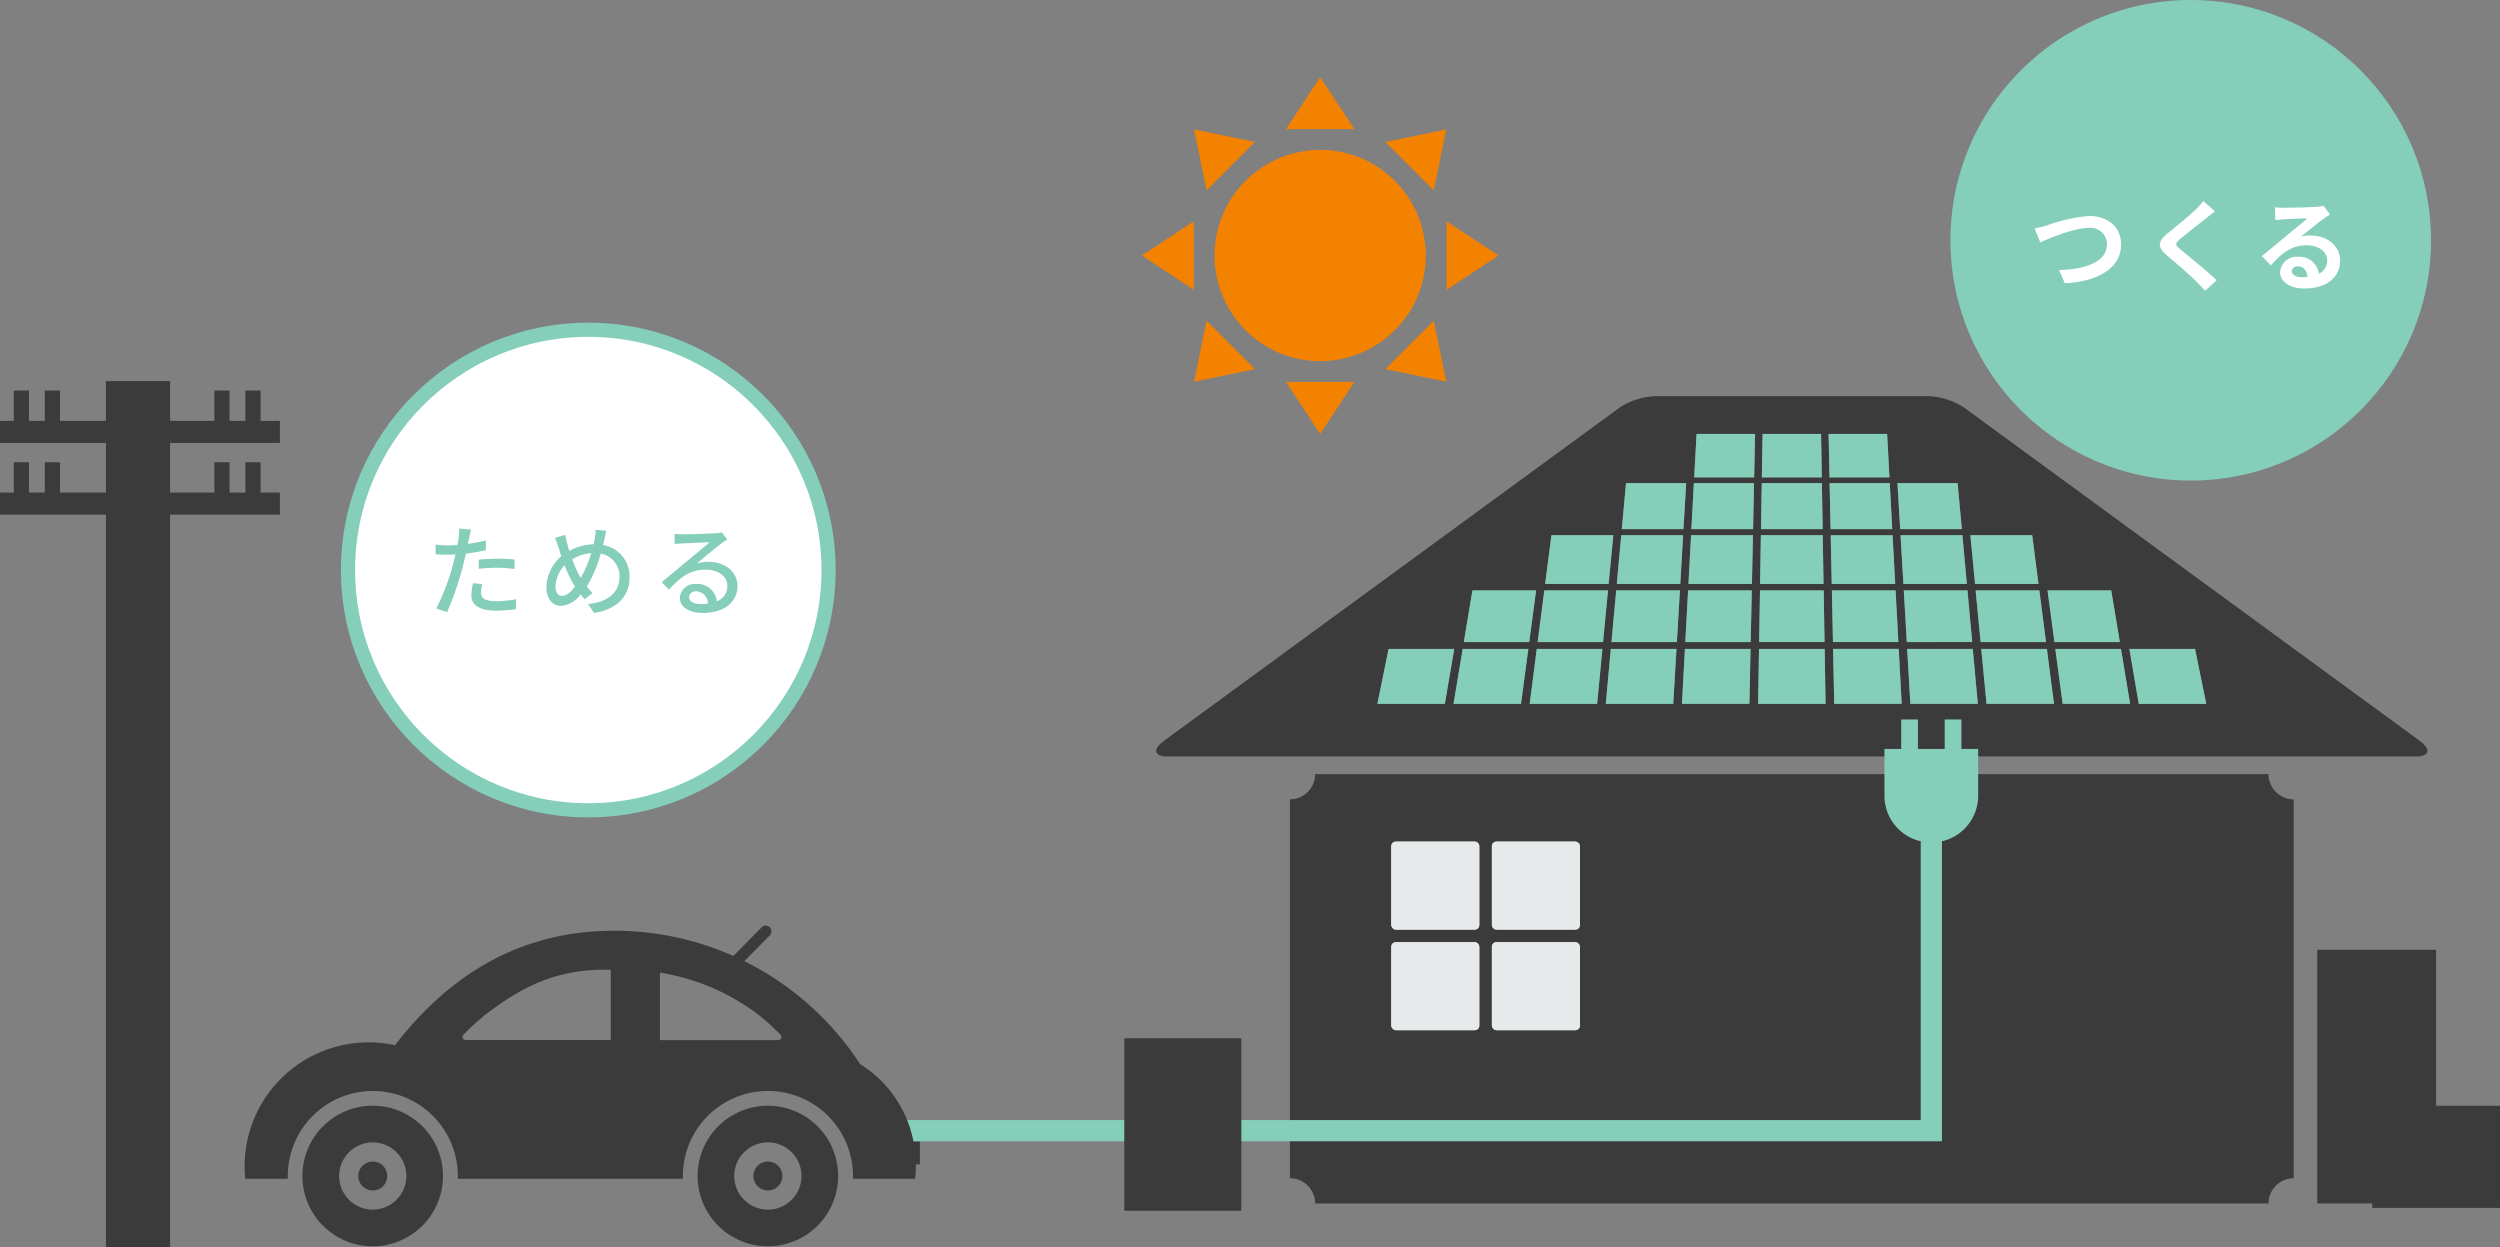 <svg xmlns="http://www.w3.org/2000/svg" width="353.283" height="176.242" viewBox="0 0 353.283 176.242">
  <rect x="0" y="0" width="353.283" height="176.242" fill="#808080" stroke="none"/>
  <g id="グループ_264" data-name="グループ 264" transform="translate(-658.965 -366.744)">
    <g id="グループ_276" data-name="グループ 276" transform="translate(820.317 377.649)">
      <g id="グループ_274" data-name="グループ 274" transform="translate(2.041 45.072)">
        <g id="グループ_264-2" data-name="グループ 264">
          <path id="パス_5435" data-name="パス 5435" d="M875.54,420.364l-64.422-47.115a10.079,10.079,0,0,0-5.09-1.562H767.684a10.08,10.08,0,0,0-5.086,1.565l-64.419,47.111c-1.688,1.231-1.475,2.25.488,2.25H875.048C877.011,422.614,877.227,421.6,875.54,420.364ZM740.346,407.411h9.275l-1.034,7.761h-9.535Zm92.865-.972h-9.243l-.98-7.3h9Zm-22.326-15.954h-8.717l-.382-6.5h8.5Zm10.829,7.741H812.75l-.661-6.88h8.736Zm1.062,8.213h-9.244l-.7-7.3h9Zm-60.737-7.3h9l-.429,7.3h-9.243Zm10.16,0h9l-.154,7.3h-9.24Zm.421-7.8h8.744l-.145,6.884h-8.968Zm9.991-7.36,8.492,0,.11,6.5H782.5Zm18.857,14.243H792.5l-.146-6.88h8.74Zm-10.243-6.884.118,6.884h-8.968l.114-6.884Zm-8.866,7.8h9l.118,7.3h-9.24Zm10.16,0h9l.4,7.3-9.244,0Zm10.156,0h9l.668,7.3H803.1Zm8.917-.912h-8.969l-.4-6.88h8.744Zm-10.546-7.741h-8.712l-.138-6.5h8.5Zm-.4-7.312h-8.469l-.13-6.144h8.272Zm-9.558,0h-8.469l.1-6.144h8.264Zm-9.559,0h-8.469l.33-6.144h8.268Zm-.016.814-.134,6.5h-8.717l.354-6.5Zm-9.972,6.5h-8.712l.594-6.5h8.5Zm-.051.862-.4,6.88h-8.972l.633-6.88Zm-10.526,6.88H752l.889-6.88h8.744Zm-.087.912-.7,7.3h-9.243l.944-7.3Zm-11.132,7.3h-9.244l1.216-7.3h9Zm1.062.972h9.279l-.747,7.761H749.81Zm10.471,0h9.275l-.456,7.761h-9.531Zm10.467,0h9.275l-.161,7.761h-9.531Zm10.471,0H791.5l.126,7.761h-9.531Zm10.467,0,9.275,0,.421,7.765h-9.535Zm10.471,0h9.271l.712,7.761h-9.535Zm10.467,0H822.9l1,7.761h-9.535Zm10.467,0h9.275l1.294,7.761h-9.531Zm10.467,0h9.279l1.585,7.761h-9.535Zm-95.41,0-1.326,7.761H728.29l1.585-7.761Z" transform="translate(-697.042 -371.687)" fill="#3b3b3b"/>
          <g id="グループ_418" data-name="グループ 418">
            <path id="パス_5436" data-name="パス 5436" d="M716.369,379.19h8.472l.128-6.146H716.7Z" transform="translate(-640.347 -367.704)" fill="#85ceba"/>
            <path id="パス_5437" data-name="パス 5437" d="M718.8,379.191h8.469l-.1-6.146H718.9Z" transform="translate(-633.217 -367.704)" fill="#85ceba"/>
            <path id="パス_5438" data-name="パス 5438" d="M721.326,379.19H729.8l-.329-6.147H721.2Z" transform="translate(-626.186 -367.704)" fill="#85ceba"/>
            <path id="パス_5439" data-name="パス 5439" d="M713.768,381.315h8.714l.38-6.5h-8.5Z" transform="translate(-647.977 -362.517)" fill="#85ceba"/>
            <path id="パス_5440" data-name="パス 5440" d="M724.982,381.312l.133-6.5h-8.5l-.352,6.5Z" transform="translate(-640.642 -362.516)" fill="#85ceba"/>
            <path id="パス_5441" data-name="パス 5441" d="M727.371,374.815h-8.493l-.109,6.5h8.713Z" transform="translate(-633.308 -362.516)" fill="#85ceba"/>
            <path id="パス_5442" data-name="パス 5442" d="M721.37,381.311h8.712l-.353-6.5h-8.5Z" transform="translate(-626.076 -362.515)" fill="#85ceba"/>
            <path id="パス_5443" data-name="パス 5443" d="M724.052,381.311h8.714l-.6-6.5h-8.5Z" transform="translate(-618.924 -362.515)" fill="#85ceba"/>
            <path id="パス_5444" data-name="パス 5444" d="M711.013,383.566h8.972l.659-6.883H711.9Z" transform="translate(-656.056 -357.027)" fill="#85ceba"/>
            <path id="パス_5445" data-name="パス 5445" d="M722.559,383.566l.4-6.882h-8.742l-.631,6.882Z" transform="translate(-648.505 -357.027)" fill="#85ceba"/>
            <path id="パス_5446" data-name="パス 5446" d="M725.277,376.684h-8.742l-.373,6.883h8.972Z" transform="translate(-640.955 -357.028)" fill="#85ceba"/>
            <path id="パス_5447" data-name="パス 5447" d="M727.7,383.567l-.115-6.883h-8.739l-.116,6.883Z" transform="translate(-633.404 -357.028)" fill="#85ceba"/>
            <path id="パス_5448" data-name="パス 5448" d="M721.417,383.566h8.969l-.373-6.88h-8.741Z" transform="translate(-625.961 -357.027)" fill="#85ceba"/>
            <path id="パス_5449" data-name="パス 5449" d="M724.184,383.566h8.969l-.631-6.882h-8.741Z" transform="translate(-618.602 -357.027)" fill="#85ceba"/>
            <path id="パス_5450" data-name="パス 5450" d="M726.95,383.565l8.967,0-.888-6.883H726.29Z" transform="translate(-611.243 -357.027)" fill="#85ceba"/>
            <path id="パス_5451" data-name="パス 5451" d="M730.038,385.967h9.244l-1.219-7.3h-9Z" transform="translate(-603.113 -351.213)" fill="#85ceba"/>
            <path id="パス_5452" data-name="パス 5452" d="M738.618,380.769h-9.276l1.038,7.76,9.531,0Z" transform="translate(-602.289 -345.046)" fill="#85ceba"/>
            <path id="パス_5453" data-name="パス 5453" d="M741.28,380.769H732l1.327,7.761h9.533Z" transform="translate(-594.482 -345.046)" fill="#85ceba"/>
            <path id="パス_5454" data-name="パス 5454" d="M708.092,385.968h9.242l.974-7.3h-9Z" transform="translate(-664.626 -351.215)" fill="#85ceba"/>
            <path id="パス_5455" data-name="パス 5455" d="M719.988,385.969l.7-7.3h-9l-.942,7.3Z" transform="translate(-656.847 -351.215)" fill="#85ceba"/>
            <path id="パス_5456" data-name="パス 5456" d="M723.067,378.666h-9l-.67,7.3h9.244Z" transform="translate(-649.067 -351.215)" fill="#85ceba"/>
            <path id="パス_5457" data-name="パス 5457" d="M725.445,378.666h-9l-.4,7.3h9.243Z" transform="translate(-641.286 -351.214)" fill="#85ceba"/>
            <path id="パス_5458" data-name="パス 5458" d="M727.824,378.666h-9l-.121,7.3h9.24Z" transform="translate(-633.505 -351.215)" fill="#85ceba"/>
            <path id="パス_5459" data-name="パス 5459" d="M730.313,378.668l-9,0,.15,7.3,9.244,0Z" transform="translate(-625.838 -351.215)" fill="#85ceba"/>
            <path id="パス_5460" data-name="パス 5460" d="M732.9,378.666h-9l.424,7.3h9.244Z" transform="translate(-618.262 -351.215)" fill="#85ceba"/>
            <path id="パス_5461" data-name="パス 5461" d="M727.178,385.967h9.242l-.942-7.3h-9Z" transform="translate(-610.687 -351.214)" fill="#85ceba"/>
            <path id="パス_5462" data-name="パス 5462" d="M714.523,388.53l1.325-7.761h-9.275l-1.586,7.763Z" transform="translate(-673.738 -345.046)" fill="#85ceba"/>
            <path id="パス_5463" data-name="パス 5463" d="M718.291,380.769h-9.276l-1.293,7.761h9.532Z" transform="translate(-665.711 -345.046)" fill="#85ceba"/>
            <path id="パス_5464" data-name="パス 5464" d="M720.737,380.769H711.46l-1,7.761,9.532,0Z" transform="translate(-657.687 -345.046)" fill="#85ceba"/>
            <path id="パス_5465" data-name="パス 5465" d="M723.179,380.769H713.9l-.71,7.761h9.532Z" transform="translate(-649.663 -345.046)" fill="#85ceba"/>
            <path id="パス_5466" data-name="パス 5466" d="M725.622,380.769h-9.274l-.419,7.76h9.531Z" transform="translate(-641.637 -345.046)" fill="#85ceba"/>
            <path id="パス_5467" data-name="パス 5467" d="M728.07,380.769h-9.276l-.13,7.764,9.534,0Z" transform="translate(-633.614 -345.046)" fill="#85ceba"/>
            <path id="パス_5468" data-name="パス 5468" d="M730.634,380.768l-9.276,0,.162,7.76h9.533Z" transform="translate(-625.71 -345.047)" fill="#85ceba"/>
            <path id="パス_5469" data-name="パス 5469" d="M733.291,380.769H724.02l.449,7.76H734Z" transform="translate(-617.901 -345.046)" fill="#85ceba"/>
            <path id="パス_5470" data-name="パス 5470" d="M735.957,380.769h-9.276l.746,7.76h9.531Z" transform="translate(-610.096 -345.046)" fill="#85ceba"/>
          </g>
        </g>
        <g id="グループ_273" data-name="グループ 273" transform="translate(18.897 53.421)">
          <path id="パス_5471" data-name="パス 5471" d="M843.687,442.374a3.569,3.569,0,0,0-3.56,3.56H705.406a3.571,3.571,0,0,0-3.56-3.56V388.828a3.574,3.574,0,0,0,3.56-3.56H840.127a3.572,3.572,0,0,0,3.56,3.56Z" transform="translate(-701.846 -385.268)" fill="#3b3b3b"/>
          <g id="グループ_271" data-name="グループ 271" transform="translate(14.321 9.533)">
            <g id="グループ_267" data-name="グループ 267">
              <g id="グループ_265" data-name="グループ 265">
                <rect id="長方形_1223" data-name="長方形 1223" width="12.434" height="12.433" rx="0.64" fill="#e7eaea"/>
                <rect id="長方形_1224" data-name="長方形 1224" width="12.433" height="12.433" rx="0.64" transform="translate(14.214)" fill="#e7eaea"/>
              </g>
              <g id="グループ_266" data-name="グループ 266" transform="translate(0 14.213)">
                <rect id="長方形_1225" data-name="長方形 1225" width="12.434" height="12.433" rx="0.64" fill="#e7eaea"/>
                <rect id="長方形_1226" data-name="長方形 1226" width="12.433" height="12.433" rx="0.64" transform="translate(14.214)" fill="#e7eaea"/>
              </g>
            </g>
            <g id="グループ_270" data-name="グループ 270">
              <g id="グループ_268" data-name="グループ 268">
                <rect id="長方形_1227" data-name="長方形 1227" width="12.434" height="12.433" rx="0.64" fill="#e7eaea"/>
                <rect id="長方形_1228" data-name="長方形 1228" width="12.433" height="12.433" rx="0.64" transform="translate(14.214)" fill="#e7eaea"/>
              </g>
              <g id="グループ_269" data-name="グループ 269" transform="translate(0 14.213)">
                <rect id="長方形_1229" data-name="長方形 1229" width="12.434" height="12.433" rx="0.64" fill="#e7eaea"/>
                <rect id="長方形_1230" data-name="長方形 1230" width="12.433" height="12.433" rx="0.64" transform="translate(14.214)" fill="#e7eaea"/>
              </g>
            </g>
          </g>
          <rect id="長方形_1231" data-name="長方形 1231" width="16.798" height="35.844" transform="translate(145.169 24.822)" fill="#3b3b3b"/>
          <g id="グループ_272" data-name="グループ 272" transform="translate(152.938 46.864)">
            <rect id="長方形_1232" data-name="長方形 1232" width="17.425" height="13.805" transform="translate(0.315 0.312)" fill="#3b3b3b"/>
            <path id="パス_5472" data-name="パス 5472" d="M758.152,397.807v13.177h-16.8V397.807h16.8m.63-.625H740.727v14.432h18.055V397.182Z" transform="translate(-740.727 -397.182)" fill="#3b3b3b"/>
          </g>
        </g>
      </g>
      <g id="グループ_275" data-name="グループ 275">
        <path id="パス_5473" data-name="パス 5473" d="M728.981,377.767a14.922,14.922,0,1,1-14.923-14.924A14.922,14.922,0,0,1,728.981,377.767Z" transform="translate(-688.852 -352.559)" fill="#f38200"/>
        <path id="パス_5474" data-name="パス 5474" d="M706.54,360.228l-4.839,7.348h9.677Z" transform="translate(-681.333 -360.228)" fill="#f38200"/>
        <path id="パス_5475" data-name="パス 5475" d="M698.4,362.106l1.774,8.616,6.842-6.843Z" transform="translate(-691.017 -354.722)" fill="#f38200"/>
        <path id="パス_5476" data-name="パス 5476" d="M696.523,370.245l7.348,4.838v-9.676Z" transform="translate(-696.523 -345.038)" fill="#f38200"/>
        <path id="パス_5477" data-name="パス 5477" d="M698.4,377.594l8.617-1.775-6.842-6.841Z" transform="translate(-691.018 -334.564)" fill="#f38200"/>
        <path id="パス_5478" data-name="パス 5478" d="M706.539,378.524l4.839-7.348H701.7Z" transform="translate(-681.333 -328.112)" fill="#f38200"/>
        <path id="パス_5479" data-name="パス 5479" d="M713.887,377.594l-1.774-8.616-6.841,6.841Z" transform="translate(-670.859 -334.564)" fill="#f38200"/>
        <path id="パス_5480" data-name="パス 5480" d="M714.819,370.245l-7.348-4.838v9.676Z" transform="translate(-664.406 -345.038)" fill="#f38200"/>
        <path id="パス_5481" data-name="パス 5481" d="M713.888,362.106l-8.616,1.774,6.841,6.843Z" transform="translate(-670.859 -354.722)" fill="#f38200"/>
      </g>
    </g>
    <path id="パス_5485" data-name="パス 5485" d="M686.819,433.139h149.74V386.125" transform="translate(95.328 93.386)" fill="none" stroke="#85ceba" stroke-miterlimit="10" stroke-width="3"/>
    <rect id="長方形_1234" data-name="長方形 1234" width="16.542" height="24.377" transform="translate(817.842 513.466)" fill="#3b3b3b"/>
    <path id="パス_5486" data-name="パス 5486" d="M731.433,399.725a6.6,6.6,0,0,0,5.011-6.4V386.7H734.08v-4.162h-2.364V386.7h-3.784v-4.162h-2.364V386.7H723.2v6.62a6.6,6.6,0,0,0,5.011,6.4" transform="translate(202.062 85.879)" fill="#85ceba"/>
    <circle id="楕円形_5" data-name="楕円形 5" cx="33.954" cy="33.954" r="33.954" transform="translate(708.144 413.344)" fill="#fff" stroke="#85ceba" stroke-width="2"/>
    <path id="パス_18767" data-name="パス 18767" d="M-14.98-3.374l-1.3-.126a8.227,8.227,0,0,0-.238,1.75c0,1.386,1.232,2.128,3.514,2.128a21.617,21.617,0,0,0,2.772-.2l.042-1.414a15.82,15.82,0,0,1-2.8.28c-1.792,0-2.17-.574-2.17-1.2A5.14,5.14,0,0,1-14.98-3.374Zm-1.6-7.714-1.68-.126a5.727,5.727,0,0,1-.056,1.26c-.028.266-.1.63-.168,1.05-.49.042-.966.056-1.4.056a13.193,13.193,0,0,1-1.708-.112l.028,1.372c.5.042,1.022.056,1.666.056.35,0,.728-.014,1.134-.028-.112.462-.224.924-.336,1.358A32.381,32.381,0,0,1-21.476.07l1.526.518a42.292,42.292,0,0,0,2.212-6.44c.154-.588.308-1.232.448-1.834a25.085,25.085,0,0,0,2.814-.476V-9.548a24.565,24.565,0,0,1-2.534.49c.07-.308.126-.588.168-.826C-16.786-10.164-16.66-10.738-16.576-11.088Zm1.106,4.256v1.3a23.561,23.561,0,0,1,2.646-.154,17.692,17.692,0,0,1,2.38.182l.042-1.344a23.729,23.729,0,0,0-2.45-.112C-13.748-6.958-14.714-6.9-15.47-6.832ZM2.548-10.906l-1.526-.14a5.77,5.77,0,0,1-.1,1.19c-.042.28-.1.56-.168.854a7.393,7.393,0,0,0-3.43.938c-.112-.35-.21-.686-.294-.994-.1-.406-.21-.868-.294-1.274l-1.456.448A8.776,8.776,0,0,1-4.2-8.526c.126.392.252.812.392,1.218A5.976,5.976,0,0,0-5.922-2.94c0,1.722.966,2.646,2.072,2.646A3.673,3.673,0,0,0-1.092-1.932c.182.238.378.462.588.7L.6-2.128A7.51,7.51,0,0,1-.21-3.052,17.692,17.692,0,0,0,1.764-7.686,3.248,3.248,0,0,1,4.41-4.354C4.41-2.38,2.968-.826-.028-.56L.812.7c2.954-.434,5.012-2.128,5.012-5A4.492,4.492,0,0,0,2.086-8.9c.07-.252.126-.5.182-.756C2.338-9.968,2.45-10.542,2.548-10.906ZM-4.634-3.038a4.607,4.607,0,0,1,1.288-3A15.8,15.8,0,0,0-2.03-3.29a2.435,2.435,0,0,1,.154.252c-.574.756-1.218,1.33-1.834,1.33C-4.284-1.708-4.634-2.226-4.634-3.038ZM-1.19-4.452A15.838,15.838,0,0,1-2.268-6.874,6.052,6.052,0,0,1,.42-7.756,17.223,17.223,0,0,1-1.064-4.242Zm15.414,2.9a.931.931,0,0,1,1.022-.8A1.72,1.72,0,0,1,16.9-.616,7.46,7.46,0,0,1,15.9-.56C14.91-.56,14.224-.938,14.224-1.554ZM12.18-10.472l.042,1.442c.322-.042.686-.07,1.036-.084.728-.042,3.15-.154,3.892-.182-.7.616-2.324,1.96-3.108,2.6-.826.686-2.576,2.156-3.668,3.052L11.4-2.6c1.652-1.764,2.968-2.814,5.208-2.814,1.75,0,3.038.952,3.038,2.268a2.274,2.274,0,0,1-1.484,2.2A2.763,2.763,0,0,0,15.246-3.4a2.128,2.128,0,0,0-2.31,1.974C12.936-.154,14.224.7,16.156.7c3.15,0,4.928-1.6,4.928-3.822,0-1.96-1.736-3.4-4.074-3.4a5.8,5.8,0,0,0-1.68.238c.994-.812,2.716-2.268,3.43-2.8.294-.224.588-.42.882-.6l-.77-1.008a4.174,4.174,0,0,1-.9.126c-.756.07-3.948.154-4.676.154A10.169,10.169,0,0,1,12.18-10.472Z" transform="translate(742.098 452.659)" fill="#85ceba"/>
    <g id="グループ_283" data-name="グループ 283" transform="translate(658.965 420.599)">
      <rect id="長方形_1235" data-name="長方形 1235" width="9.066" height="122.387" transform="translate(14.968)" fill="#3b3b3b"/>
      <g id="グループ_281" data-name="グループ 281" transform="translate(0 1.334)">
        <rect id="長方形_1236" data-name="長方形 1236" width="39.549" height="3.117" transform="translate(0 4.286)" fill="#3b3b3b"/>
        <rect id="長方形_1237" data-name="長方形 1237" width="2.143" height="5.455" transform="translate(1.948)" fill="#3b3b3b"/>
        <rect id="長方形_1238" data-name="長方形 1238" width="2.143" height="5.455" transform="translate(6.332)" fill="#3b3b3b"/>
        <rect id="長方形_1239" data-name="長方形 1239" width="2.143" height="5.455" transform="translate(30.295)" fill="#3b3b3b"/>
        <rect id="長方形_1240" data-name="長方形 1240" width="2.143" height="5.455" transform="translate(34.679)" fill="#3b3b3b"/>
      </g>
      <g id="グループ_282" data-name="グループ 282" transform="translate(0 11.465)">
        <rect id="長方形_1241" data-name="長方形 1241" width="39.549" height="3.117" transform="translate(0 4.286)" fill="#3b3b3b"/>
        <rect id="長方形_1242" data-name="長方形 1242" width="2.143" height="5.455" transform="translate(1.948)" fill="#3b3b3b"/>
        <rect id="長方形_1243" data-name="長方形 1243" width="2.143" height="5.455" transform="translate(6.332)" fill="#3b3b3b"/>
        <rect id="長方形_1244" data-name="長方形 1244" width="2.143" height="5.455" transform="translate(30.295)" fill="#3b3b3b"/>
        <rect id="長方形_1245" data-name="長方形 1245" width="2.143" height="5.455" transform="translate(34.679)" fill="#3b3b3b"/>
      </g>
    </g>
    <g id="グループ_304" data-name="グループ 304" transform="translate(693.533 497.547)">
      <path id="パス_5537" data-name="パス 5537" d="M676.3,397.18a9.932,9.932,0,1,0,9.924,9.932A9.932,9.932,0,0,0,676.3,397.18Zm0,14.684a4.75,4.75,0,1,1,4.748-4.752A4.753,4.753,0,0,1,676.3,411.864Z" transform="translate(-658.19 -371.731)" fill="#3b3b3b"/>
      <path id="パス_5538" data-name="パス 5538" d="M700.425,407.112a9.93,9.93,0,1,0-9.924,9.932A9.931,9.931,0,0,0,700.425,407.112Zm-14.68,0a4.75,4.75,0,1,1,4.755,4.752A4.75,4.75,0,0,1,685.746,407.112Z" transform="translate(-616.552 -371.731)" fill="#3b3b3b"/>
      <path id="パス_5539" data-name="パス 5539" d="M670.424,399.185a2.045,2.045,0,1,0,2.041,2.045A2.047,2.047,0,0,0,670.424,399.185Z" transform="translate(-652.311 -365.849)" fill="#3b3b3b"/>
      <path id="パス_5540" data-name="パス 5540" d="M686.661,401.23a2.045,2.045,0,1,0-2.042,2.045A2.045,2.045,0,0,0,686.661,401.23Z" transform="translate(-610.67 -365.849)" fill="#3b3b3b"/>
      <path id="パス_5541" data-name="パス 5541" d="M759.713,421.233h-.9a16.651,16.651,0,0,0-7.536-10.947,41.683,41.683,0,0,0-16.363-14.554l3.587-3.638a.818.818,0,0,0-.008-1.153.808.808,0,0,0-1.145.012L733.355,395a41.274,41.274,0,0,0-16.847-3.568c-13.378,0-23.385,6.341-30.968,16.175a17.521,17.521,0,0,0-21.249,17.126c0,.59.032,1.176.086,1.75H670.4c0-.13-.008-.256-.008-.389a12.015,12.015,0,1,1,24.03,0c0,.134-.008.26-.008.389h31.818c0-.13-.008-.256-.008-.389a12.019,12.019,0,0,1,24.038,0c0,.134-.008.26-.016.389h8.783a16.482,16.482,0,0,0,.13-2.03h.558m-43.685-17.579h-20.5a.447.447,0,0,1-.3-.779,33.766,33.766,0,0,1,3.064-2.781c5.365-4.114,10.065-6.38,17.032-6.38.236,0,.472.008.708.012v9.928Zm24.093-.263a.445.445,0,0,1-.417.283H722.982v-9.543a31.112,31.112,0,0,1,14.05,6.057,34.763,34.763,0,0,1,2.974,2.706A.45.45,0,0,1,740.121,406.609Z" transform="translate(-664.291 -390.71)" fill="#3b3b3b"/>
    </g>
    <g id="グループ_419" data-name="グループ 419" transform="translate(934.59 366.744)">
      <g id="グループ_305" data-name="グループ 305">
        <circle id="楕円形_8" data-name="楕円形 8" cx="33.954" cy="33.954" r="33.954" fill="#85ceba"/>
      </g>
      <path id="パス_18768" data-name="パス 18768" d="M-22.064-7.672l.8,1.96c1.456-.63,4.774-2.03,6.832-2.03a2.307,2.307,0,0,1,2.59,2.324c0,2.436-2.968,3.528-6.762,3.626L-17.794.07c4.928-.252,7.952-2.282,7.952-5.46,0-2.59-1.988-4.046-4.522-4.046a23.028,23.028,0,0,0-5.978,1.344C-20.846-7.952-21.546-7.756-22.064-7.672Zm25.48-2.422L1.778-11.536A9.73,9.73,0,0,1,.7-10.346c-.938.91-2.856,2.464-3.962,3.36-1.4,1.176-1.512,1.918-.112,3.108C-2.1-2.786-.042-1.036.812-.154c.42.42.826.868,1.218,1.3L3.668-.35C2.24-1.736-.42-3.836-1.47-4.718c-.756-.658-.77-.812-.028-1.456.938-.8,2.786-2.226,3.7-2.954C2.52-9.394,2.982-9.758,3.416-10.094ZM14.28-1.652c0-.35.336-.672.868-.672.756,0,1.274.588,1.358,1.5a7.309,7.309,0,0,1-.812.042C14.854-.784,14.28-1.134,14.28-1.652ZM11.9-10.668l.056,1.82c.322-.042.77-.084,1.148-.112.742-.042,2.674-.126,3.388-.14-.686.6-2.142,1.778-2.926,2.422-.826.686-2.52,2.114-3.514,2.912L11.326-2.45c1.5-1.708,2.9-2.842,5.04-2.842,1.652,0,2.912.854,2.912,2.114a2.029,2.029,0,0,1-1.162,1.9,2.8,2.8,0,0,0-2.982-2.394,2.346,2.346,0,0,0-2.506,2.184c0,1.4,1.47,2.3,3.416,2.3,3.388,0,5.068-1.75,5.068-3.962,0-2.044-1.806-3.528-4.186-3.528a5.469,5.469,0,0,0-1.33.154c.882-.7,2.352-1.932,3.108-2.464.322-.238.658-.434.98-.644l-.91-1.246a6.117,6.117,0,0,1-1.064.154c-.8.07-3.794.126-4.536.126A9.715,9.715,0,0,1,11.9-10.668Z" transform="translate(33.954 39.955)" fill="#fff"/>
    </g>
  </g>
</svg>
